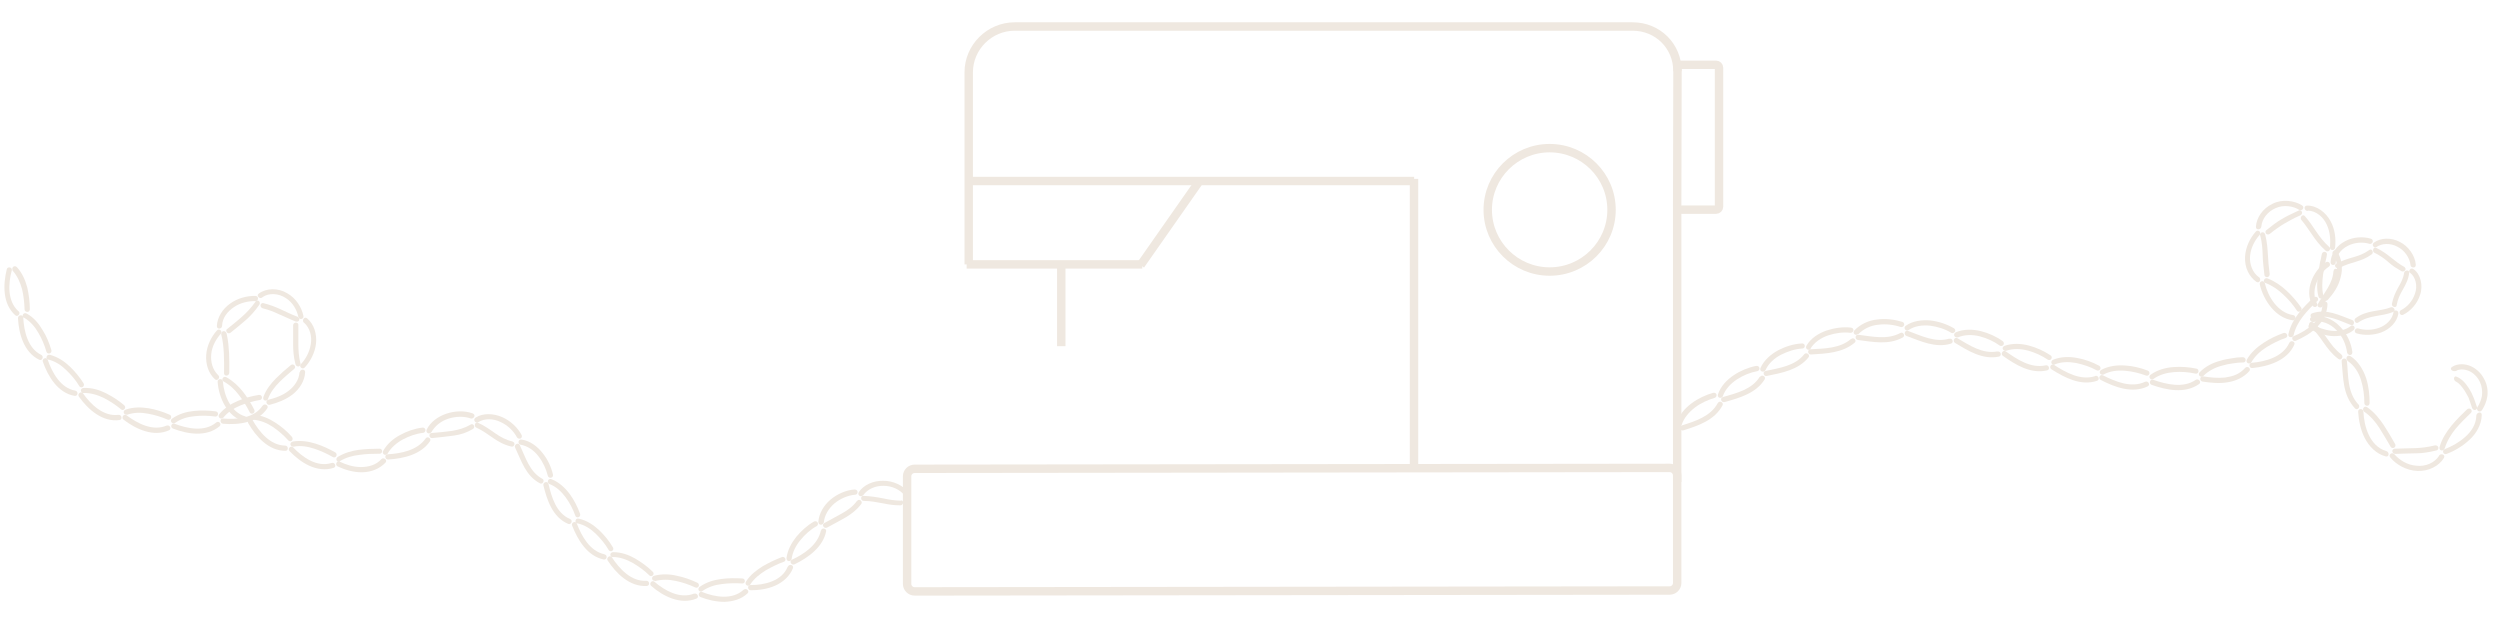 <svg width="594" height="149" viewBox="0 0 594 149" fill="none" xmlns="http://www.w3.org/2000/svg">
<g clip-path="url(#clip0_403_4868)">
<path d="M399.543 101.001C400.096 99.301 401.294 97.922 402.724 96.82C404.107 95.763 405.766 95.028 407.426 94.522C407.749 94.43 407.933 94.017 407.841 93.741C407.749 93.373 407.38 93.281 407.057 93.327C405.259 93.833 403.415 94.706 401.94 95.809C400.372 96.957 398.989 98.566 398.39 100.404C398.298 100.725 398.39 101.093 398.667 101.231C398.943 101.369 399.404 101.231 399.496 100.909H399.543V101.001Z" fill="#EFE8E0"/>
<path d="M408.116 95.808C406.457 98.933 402.769 100.081 399.588 101.092C398.804 101.322 399.219 102.517 400.003 102.241C403.552 101.138 407.425 99.806 409.269 96.314C409.638 95.624 408.531 95.073 408.163 95.762L408.116 95.808Z" fill="#EFE8E0"/>
<path d="M409.315 94.2C409.914 92.5 411.159 91.168 412.681 90.157C414.156 89.192 415.815 88.502 417.567 88.181C417.936 88.089 418.12 87.721 418.028 87.4C417.936 87.032 417.613 86.894 417.245 86.94C415.4 87.308 413.51 88.089 411.943 89.146C410.283 90.249 408.854 91.765 408.209 93.649C408.07 93.971 408.163 94.338 408.485 94.476C408.762 94.614 409.223 94.476 409.315 94.2Z" fill="#EFE8E0"/>
<path d="M418.121 89.514C416.277 92.546 412.543 93.419 409.362 94.338C408.578 94.568 408.947 95.717 409.777 95.533C413.327 94.522 417.199 93.465 419.274 90.157C419.688 89.468 418.628 88.87 418.167 89.56L418.121 89.514Z" fill="#EFE8E0"/>
<path d="M419.458 87.998C420.196 86.343 421.579 85.103 423.193 84.276C424.76 83.494 426.512 82.897 428.264 82.805C428.633 82.805 428.863 82.438 428.817 82.116C428.771 81.748 428.448 81.564 428.079 81.611C426.143 81.702 424.207 82.346 422.501 83.219C420.749 84.184 419.136 85.562 418.306 87.4C418.168 87.676 418.214 88.09 418.536 88.227C418.813 88.365 419.274 88.319 419.412 87.998H419.458Z" fill="#EFE8E0"/>
<path d="M428.679 84.183C426.512 86.94 422.732 87.445 419.505 88.134C418.721 88.272 418.997 89.513 419.781 89.329C423.377 88.594 427.296 87.905 429.693 84.918C430.2 84.32 429.186 83.539 428.679 84.183Z" fill="#EFE8E0"/>
<path d="M430.154 82.851C431.076 81.334 432.644 80.278 434.395 79.68C436.101 79.129 437.945 78.853 439.697 79.083C440.066 79.083 440.342 78.807 440.388 78.485C440.388 78.118 440.158 77.888 439.789 77.842C437.853 77.612 435.824 77.934 433.98 78.531C432.044 79.221 430.246 80.369 429.232 82.115C429.048 82.391 429.048 82.759 429.37 82.989C429.601 83.172 430.062 83.172 430.246 82.851H430.154Z" fill="#EFE8E0"/>
<path d="M439.834 80.507C437.207 82.805 433.519 82.805 430.153 82.989C429.323 83.081 429.508 84.275 430.292 84.229C433.98 84 437.76 83.862 440.664 81.426C441.264 80.921 440.434 80.002 439.834 80.553V80.507Z" fill="#EFE8E0"/>
<path d="M441.54 79.405C442.738 78.164 444.49 77.291 446.334 77.153C448.086 76.924 449.976 77.153 451.636 77.705C451.958 77.797 452.327 77.567 452.419 77.245C452.512 76.924 452.327 76.556 451.958 76.464C450.16 75.913 447.994 75.637 446.057 75.913C443.983 76.097 442.001 77.062 440.618 78.486C440.387 78.762 440.341 79.083 440.571 79.359C440.756 79.589 441.217 79.635 441.447 79.359L441.54 79.405Z" fill="#EFE8E0"/>
<path d="M451.499 79.129C448.41 80.783 444.906 79.956 441.541 79.542C440.711 79.45 440.665 80.691 441.449 80.783C445.091 81.242 448.733 82.023 452.098 80.185C452.79 79.818 452.19 78.715 451.499 79.129Z" fill="#EFE8E0"/>
<path d="M453.389 78.486C454.864 77.429 456.755 77.199 458.599 77.383C460.35 77.612 462.148 78.164 463.624 79.083C463.9 79.267 464.315 79.083 464.499 78.807C464.684 78.486 464.5 78.118 464.223 77.98C462.563 77.015 460.627 76.372 458.691 76.142C456.662 75.958 454.449 76.234 452.836 77.383C452.559 77.567 452.421 77.888 452.605 78.21C452.744 78.486 453.159 78.669 453.435 78.44L453.389 78.486Z" fill="#EFE8E0"/>
<path d="M463.162 80.46C459.796 81.471 456.477 79.771 453.342 78.622C452.558 78.347 452.236 79.496 452.973 79.817C456.385 81.058 459.842 82.758 463.53 81.655C464.314 81.425 463.945 80.231 463.116 80.506L463.162 80.46Z" fill="#EFE8E0"/>
<path d="M465.143 80.186C466.803 79.451 468.693 79.496 470.399 79.91C472.105 80.37 473.764 81.105 475.147 82.116C475.424 82.299 475.839 82.207 476.023 81.932C476.208 81.656 476.115 81.243 475.839 81.059C474.318 79.956 472.473 79.129 470.629 78.669C468.693 78.21 466.573 78.164 464.729 78.945C464.452 79.083 464.221 79.359 464.314 79.726C464.406 80.002 464.775 80.278 465.097 80.14L465.143 80.186Z" fill="#EFE8E0"/>
<path d="M474.595 83.493C471.092 84.183 467.911 82.023 465.098 80.369C464.407 79.955 463.854 81.058 464.499 81.471C467.634 83.355 471.046 85.515 474.918 84.734C475.702 84.596 475.425 83.355 474.641 83.539L474.595 83.493Z" fill="#EFE8E0"/>
<path d="M476.623 83.356C478.328 82.758 480.172 82.85 481.878 83.31C483.538 83.769 485.151 84.504 486.58 85.469C486.857 85.653 487.272 85.515 487.41 85.24C487.595 84.964 487.456 84.55 487.18 84.412C485.658 83.402 483.86 82.575 482.109 82.115C480.265 81.61 478.144 81.518 476.3 82.161C475.977 82.299 475.747 82.575 475.839 82.896C475.931 83.172 476.3 83.448 476.623 83.356Z" fill="#EFE8E0"/>
<path d="M486.074 86.803C482.524 87.584 479.251 85.378 476.577 83.494C475.885 83.035 475.24 84.091 475.885 84.551C478.882 86.665 482.478 88.916 486.396 87.997C487.18 87.814 486.857 86.619 486.028 86.803H486.074Z" fill="#EFE8E0"/>
<path d="M488.103 86.619C489.762 85.93 491.56 85.93 493.312 86.252C495.018 86.619 496.678 87.171 498.199 87.998C498.475 88.136 498.89 87.998 499.029 87.722C499.167 87.401 499.029 87.033 498.752 86.895C497.139 86.022 495.341 85.379 493.543 85.057C491.653 84.689 489.624 84.735 487.826 85.471C487.55 85.609 487.319 85.884 487.411 86.252C487.503 86.528 487.872 86.803 488.195 86.665L488.103 86.619Z" fill="#EFE8E0"/>
<path d="M497.785 89.375C494.373 90.478 490.823 88.502 488.057 86.71C487.366 86.25 486.72 87.353 487.458 87.766C490.593 89.742 494.419 91.764 498.246 90.478C499.029 90.248 498.568 89.053 497.785 89.329V89.375Z" fill="#EFE8E0"/>
<path d="M499.766 89.007C501.333 88.134 503.131 87.95 504.883 88.088C506.589 88.226 508.294 88.639 509.908 89.237C510.231 89.375 510.599 89.145 510.692 88.823C510.784 88.456 510.599 88.18 510.277 88.042C508.571 87.399 506.727 86.939 504.929 86.847C503.039 86.71 501.056 86.939 499.305 87.858C499.028 87.996 498.798 88.318 498.936 88.639C499.028 88.915 499.443 89.145 499.766 89.007Z" fill="#EFE8E0"/>
<path d="M509.678 90.707C506.405 92.27 502.625 90.662 499.674 89.191C498.937 88.824 498.43 89.926 499.167 90.294C502.487 91.994 506.59 93.556 510.278 91.81C511.015 91.443 510.416 90.386 509.678 90.707Z" fill="#EFE8E0"/>
<path d="M511.615 90.065C513.09 89.009 514.796 88.549 516.548 88.411C518.253 88.273 520.005 88.411 521.665 88.779C521.988 88.871 522.356 88.595 522.356 88.273C522.403 87.906 522.172 87.63 521.849 87.584C520.098 87.216 518.207 87.079 516.409 87.216C514.565 87.354 512.629 87.86 511.016 89.009C510.739 89.192 510.601 89.514 510.785 89.836C510.923 90.111 511.338 90.295 511.615 90.065Z" fill="#EFE8E0"/>
<path d="M521.71 90.249C518.714 92.317 514.703 91.306 511.614 90.249C510.83 89.973 510.462 91.168 511.245 91.444C514.749 92.684 519.129 93.603 522.494 91.26C523.186 90.8 522.356 89.835 521.71 90.249Z" fill="#EFE8E0"/>
<path d="M523.509 89.33C524.753 88.09 526.367 87.263 528.073 86.849C528.856 86.619 529.686 86.435 530.516 86.344C531.346 86.206 532.222 86.114 533.052 86.114C533.42 86.114 533.605 85.746 533.559 85.424C533.513 85.057 533.19 84.873 532.867 84.873C531.991 84.873 531.069 84.965 530.193 85.149C529.317 85.287 528.441 85.424 527.612 85.7C525.814 86.16 524.016 87.033 522.679 88.411C522.448 88.641 522.356 88.963 522.587 89.284C522.771 89.514 523.232 89.606 523.463 89.376H523.509V89.33Z" fill="#EFE8E0"/>
<path d="M533.419 87.446C532.82 88.135 532.082 88.641 531.299 89.008C530.469 89.376 529.593 89.56 528.717 89.697C526.919 89.881 525.121 89.697 523.461 89.422C522.678 89.284 522.493 90.525 523.323 90.662C525.167 90.938 527.242 91.168 529.178 90.846C531.16 90.57 533.097 89.697 534.433 88.181C534.941 87.538 533.972 86.802 533.419 87.446Z" fill="#EFE8E0"/>
<path d="M534.895 86.114C535.771 84.598 537.062 83.403 538.537 82.484C539.966 81.611 541.488 80.83 543.101 80.278C543.424 80.14 543.562 79.773 543.378 79.451C543.239 79.129 542.871 79.038 542.548 79.129C540.888 79.727 539.229 80.508 537.799 81.473C536.278 82.484 534.849 83.725 533.881 85.379C533.743 85.654 533.696 86.022 534.019 86.252C534.25 86.436 534.757 86.39 534.895 86.114Z" fill="#EFE8E0"/>
<path d="M543.931 81.472C542.41 84.827 538.261 85.93 534.988 86.205C534.204 86.297 534.342 87.538 535.172 87.446C538.906 87.078 543.47 85.7 545.13 81.886C545.453 81.105 544.254 80.737 543.931 81.472Z" fill="#EFE8E0"/>
<path d="M544.945 79.725C545.314 77.979 546.19 76.463 547.204 75.13C548.218 73.844 549.37 72.649 550.615 71.5C550.846 71.27 550.846 70.857 550.615 70.673C550.339 70.443 549.97 70.489 549.739 70.673C548.448 71.822 547.25 73.109 546.189 74.395C545.129 75.774 544.161 77.428 543.746 79.312C543.654 79.633 543.746 80.001 544.115 80.093C544.392 80.185 544.853 80.047 544.899 79.725H544.945Z" fill="#EFE8E0"/>
<path d="M551.814 72.374C551.722 76.142 548.034 78.624 544.991 79.864C544.254 80.14 544.761 81.289 545.499 80.967C547.25 80.186 549.094 79.175 550.524 77.705C551.953 76.28 552.967 74.35 553.013 72.236C553.013 71.409 551.768 71.501 551.768 72.328L551.814 72.374Z" fill="#EFE8E0"/>
<path d="M552.045 70.307C551.63 68.561 551.768 66.906 551.952 65.298C552.045 64.517 552.275 63.736 552.367 62.909C552.506 62.128 552.782 61.3 552.874 60.519C552.967 60.198 552.69 59.876 552.367 59.83C551.999 59.83 551.768 60.014 551.676 60.336C551.584 60.749 551.491 61.163 551.445 61.53C551.307 61.944 551.215 62.357 551.169 62.725C551.076 63.552 550.846 64.287 550.754 65.114C550.569 66.769 550.385 68.515 550.846 70.399C550.938 70.72 551.169 70.996 551.537 70.95C551.814 70.95 552.137 70.582 552.091 70.261L552.045 70.307Z" fill="#EFE8E0"/>
<path d="M554.396 60.518C555.41 62.035 555.502 64.056 554.949 65.802C554.442 67.594 553.289 69.157 552.183 70.397C551.676 70.995 552.598 71.868 553.105 71.225C554.396 69.8 555.686 67.962 556.147 65.848C556.286 65.343 556.378 64.791 556.424 64.286C556.424 63.735 556.424 63.229 556.332 62.678C556.24 61.621 555.871 60.61 555.272 59.737C554.811 59.002 553.842 59.875 554.303 60.518H554.396Z" fill="#EFE8E0"/>
<path d="M553.474 58.727C552.137 57.532 551.169 56.245 550.293 54.959C549.463 53.718 548.634 52.477 547.573 51.283C547.343 51.053 546.974 51.145 546.79 51.42C546.605 51.696 546.651 52.064 546.79 52.248C547.712 53.304 548.449 54.499 549.279 55.648C550.109 56.889 551.123 58.267 552.506 59.508C552.737 59.737 553.059 59.829 553.382 59.6C553.613 59.416 553.751 58.91 553.474 58.727Z" fill="#EFE8E0"/>
<path d="M548.356 50.041C550.339 50.087 552.044 51.604 552.828 53.35C553.658 55.096 553.75 57.072 553.612 58.726C553.473 59.507 554.718 59.691 554.81 58.864C555.041 56.888 554.856 54.59 553.75 52.569C552.69 50.547 550.523 48.801 548.126 48.847C547.204 48.938 547.526 50.133 548.31 50.133L548.356 50.041Z" fill="#EFE8E0"/>
<path d="M546.235 49.995C544.576 50.776 543.331 51.328 542.132 52.063C540.934 52.752 539.735 53.671 538.444 54.728C538.214 54.912 538.214 55.326 538.444 55.555C538.721 55.785 539.044 55.739 539.32 55.555C540.565 54.544 541.764 53.717 542.778 53.12C543.838 52.523 544.806 51.925 546.512 51.19C546.789 51.052 547.019 50.822 546.973 50.455C546.927 50.133 546.512 49.858 546.235 49.995Z" fill="#EFE8E0"/>
<path d="M537.293 53.856C537.431 52.018 538.768 50.272 540.704 49.445C542.64 48.572 544.899 48.985 546.282 49.858C546.928 50.272 547.712 49.307 546.974 48.801C545.176 47.653 542.226 47.239 539.921 48.434C537.615 49.537 536.14 51.696 536.002 53.902C536.002 54.775 537.247 54.637 537.293 53.81V53.856Z" fill="#EFE8E0"/>
<path d="M537.015 55.878C537.476 57.624 537.569 59.186 537.615 60.749C537.661 62.219 537.845 63.735 538.03 65.39C538.076 65.711 538.445 65.895 538.767 65.849C539.136 65.757 539.274 65.436 539.274 65.114C539.182 64.287 539.09 63.46 538.998 62.678C538.952 61.668 538.905 61.162 538.859 60.611C538.767 59.14 538.675 57.532 538.214 55.74C538.122 55.418 537.891 55.143 537.522 55.189C537.246 55.189 536.923 55.556 536.969 55.878H537.015Z" fill="#EFE8E0"/>
<path d="M536.692 65.848C535.217 64.791 534.433 62.77 534.618 60.794C534.802 58.818 535.77 57.072 536.877 55.831C537.43 55.234 536.508 54.361 535.955 55.05C534.618 56.566 533.557 58.68 533.419 61.023C533.373 62.172 533.557 63.413 534.064 64.47C534.525 65.481 535.217 66.308 536.093 66.951C536.83 67.457 537.384 66.354 536.738 65.848H536.692Z" fill="#EFE8E0"/>
<path d="M538.261 67.228C539.921 67.871 541.304 68.836 542.502 69.985C543.701 71.088 544.854 72.42 545.776 73.845C545.96 74.12 546.375 74.12 546.652 73.936C546.928 73.707 546.928 73.339 546.744 73.064C545.73 71.593 544.485 70.169 543.286 69.066C541.995 67.871 540.566 66.86 538.814 66.171C538.538 66.033 538.169 66.079 537.985 66.401C537.8 66.676 537.892 67.136 538.215 67.228H538.261Z" fill="#EFE8E0"/>
<path d="M544.807 74.855C541.211 74.304 538.86 70.49 538.122 67.273C537.938 66.492 536.739 66.768 536.924 67.595C537.846 71.455 540.704 75.544 544.715 76.096C545.544 76.234 545.637 74.993 544.853 74.855H544.807Z" fill="#EFE8E0"/>
<path d="M550.57 72.237C549.74 70.766 549.74 68.928 550.339 67.32C550.893 65.758 551.999 64.241 553.382 63.322C553.659 63.139 553.659 62.725 553.474 62.449C553.29 62.174 552.875 62.128 552.598 62.312C551.031 63.368 549.74 65.114 549.141 66.906C548.449 68.79 548.495 70.904 549.417 72.558C549.556 72.834 549.878 73.018 550.201 72.926C550.478 72.834 550.708 72.466 550.57 72.191H550.616L550.57 72.237Z" fill="#EFE8E0"/>
<path d="M554.441 64.286C554.349 65.848 553.842 67.089 553.104 68.376C552.366 69.616 551.444 70.949 550.707 72.281C550.338 72.925 551.49 73.384 551.813 72.787C552.643 71.362 553.565 70.03 554.303 68.743C555.04 67.411 555.501 66.17 555.64 64.516C555.686 63.827 554.533 63.551 554.487 64.332L554.441 64.286Z" fill="#EFE8E0"/>
<path d="M554.949 62.54C554.995 60.886 556.147 59.232 557.853 58.405C559.467 57.578 561.403 57.44 563.016 57.945C563.293 58.037 563.662 57.807 563.754 57.486C563.846 57.118 563.662 56.797 563.293 56.705C561.449 56.153 559.098 56.291 557.208 57.302C555.133 58.359 553.842 60.335 553.75 62.265C553.75 62.586 553.888 62.908 554.257 62.954C554.534 63 554.949 62.816 554.949 62.494V62.54Z" fill="#EFE8E0"/>
<path d="M562.924 59.417C561.633 60.336 560.434 60.749 559.143 61.117C557.853 61.484 556.377 61.944 555.04 62.679C554.395 63.047 555.133 64.012 555.778 63.69C558.775 62.082 560.895 62.358 563.523 60.428C564.076 60.06 563.615 58.957 562.97 59.371L562.924 59.417Z" fill="#EFE8E0"/>
<path d="M564.583 58.727C565.966 57.762 567.995 57.716 569.654 58.635C571.314 59.462 572.559 61.255 572.743 63.001C572.743 63.368 573.112 63.552 573.481 63.552C573.85 63.552 574.034 63.184 573.988 62.817C573.804 60.703 572.19 58.452 570.208 57.487C568.133 56.384 565.644 56.476 564.076 57.624C563.8 57.808 563.661 58.13 563.846 58.452C563.984 58.727 564.353 58.911 564.629 58.681L564.583 58.727Z" fill="#EFE8E0"/>
<path d="M571.407 63.506C570.07 62.771 569.24 62.082 568.18 61.255C567.165 60.428 565.921 59.508 564.538 58.865C563.846 58.59 563.57 59.784 564.169 60.06C565.552 60.703 566.751 61.622 567.626 62.403C568.549 63.23 569.24 63.644 570.577 64.425C571.13 64.793 571.96 63.966 571.361 63.552L571.407 63.506Z" fill="#EFE8E0"/>
<path d="M572.605 64.793C573.988 65.803 574.449 67.963 573.804 69.755C573.251 71.501 571.96 72.972 570.439 73.707C570.162 73.845 570.07 74.258 570.208 74.534C570.392 74.856 570.761 74.948 571.038 74.764C572.79 73.891 574.357 72.145 575.003 70.077C575.786 67.917 575.141 65.114 573.481 63.965C573.205 63.736 572.836 63.782 572.605 64.011C572.421 64.241 572.329 64.655 572.605 64.839V64.793Z" fill="#EFE8E0"/>
<path d="M569.425 72.604C569.702 71.042 570.255 69.939 570.946 68.744C571.592 67.596 572.283 66.309 572.422 64.793C572.468 64.011 571.315 64.195 571.223 64.793C571.039 66.217 570.347 67.366 569.748 68.423C569.148 69.526 568.641 70.582 568.319 72.191C568.18 72.88 569.287 73.293 569.471 72.558L569.425 72.604Z" fill="#EFE8E0"/>
<path d="M568.687 74.212C568.41 75.867 566.981 77.291 565.275 77.888C563.616 78.486 561.818 78.486 560.25 78.026C559.974 77.934 559.605 78.164 559.513 78.486C559.42 78.853 559.651 79.129 559.974 79.221C561.726 79.726 563.892 79.68 565.782 78.991C567.857 78.21 569.517 76.51 569.839 74.58C569.885 74.212 569.747 73.891 569.424 73.799C569.148 73.707 568.733 73.799 568.687 74.166H568.733L568.687 74.212Z" fill="#EFE8E0"/>
<path d="M560.297 76.647C562.925 74.809 565.737 75.268 568.641 74.12C569.379 73.844 568.733 72.787 568.088 73.017C565.091 74.12 562.51 73.568 559.697 75.59C559.098 76.004 559.697 77.06 560.297 76.647Z" fill="#EFE8E0"/>
<path d="M558.638 77.383C557.301 78.486 555.549 78.761 553.889 78.578C552.276 78.394 550.662 77.796 549.325 77.015C549.049 76.832 548.68 77.015 548.542 77.291C548.403 77.613 548.542 77.98 548.772 78.118C550.247 78.991 551.999 79.635 553.751 79.818C555.595 80.002 557.716 79.68 559.191 78.44C559.421 78.256 559.56 77.888 559.375 77.613C559.237 77.383 558.822 77.199 558.592 77.429L558.638 77.383Z" fill="#EFE8E0"/>
<path d="M549.739 75.59C552.874 74.487 555.778 76.188 558.636 77.244C559.374 77.474 559.558 76.279 558.913 76.05C555.87 74.947 552.828 73.247 549.37 74.442C548.679 74.671 549.001 75.866 549.739 75.59Z" fill="#EFE8E0"/>
<path d="M549.694 76.509C551.492 76.004 553.751 76.923 555.18 78.485C556.609 79.956 557.439 81.931 557.669 83.769C557.762 84.137 558.13 84.367 558.407 84.367C558.776 84.321 558.96 83.953 558.914 83.586C558.637 81.518 557.669 79.266 555.964 77.566C554.258 75.728 551.446 74.625 549.371 75.269C549.002 75.361 548.772 75.636 548.864 76.004C548.956 76.279 549.325 76.601 549.648 76.509H549.694Z" fill="#EFE8E0"/>
<path d="M556.332 84.228C553.382 82.069 552.46 78.806 549.602 76.601C548.864 76.095 548.265 77.152 548.864 77.612C551.63 79.863 552.414 82.896 555.595 85.285C556.194 85.791 556.978 84.734 556.286 84.228H556.332Z" fill="#EFE8E0"/>
<path d="M557.762 85.745C559.329 86.755 560.436 88.502 560.989 90.34C561.542 92.132 561.773 94.016 561.773 95.808C561.773 96.175 562.141 96.451 562.464 96.405C562.833 96.405 563.017 96.083 563.017 95.716C563.017 93.924 562.833 91.81 562.187 89.834C561.496 87.812 560.297 85.79 558.499 84.642C558.223 84.458 557.808 84.458 557.623 84.78C557.439 85.009 557.485 85.515 557.808 85.699L557.762 85.745Z" fill="#EFE8E0"/>
<path d="M560.343 96.084C557.669 93.189 557.991 89.237 557.623 85.745C557.53 84.918 556.286 85.056 556.378 85.883C556.793 89.651 556.516 93.74 559.559 97.049C560.158 97.646 560.942 96.635 560.343 96.038V96.084Z" fill="#EFE8E0"/>
<path d="M561.68 97.784C563.247 98.841 564.4 100.219 565.368 101.736C566.29 103.206 567.166 104.676 568.042 106.193C568.226 106.468 568.641 106.56 568.918 106.331C569.194 106.101 569.24 105.733 569.056 105.458C568.226 103.987 567.35 102.471 566.382 101C565.368 99.484 564.123 97.922 562.463 96.773C562.187 96.589 561.818 96.543 561.587 96.865C561.403 97.094 561.403 97.6 561.726 97.784H561.68Z" fill="#EFE8E0"/>
<path d="M566.934 107.158C564.998 106.607 563.615 105.044 562.785 103.252C561.955 101.46 561.633 99.53 561.54 97.784C561.494 96.957 560.204 97.003 560.296 97.876C560.434 99.898 560.849 102.103 561.863 104.079C562.877 106.055 564.583 107.847 566.842 108.445C567.718 108.674 567.764 107.342 566.934 107.158Z" fill="#EFE8E0"/>
<path d="M569.056 107.847C570.946 107.755 572.513 107.755 574.081 107.709C575.602 107.709 577.215 107.433 578.921 107.02C579.29 106.928 579.428 106.514 579.336 106.239C579.198 105.917 578.875 105.779 578.552 105.825C576.847 106.239 575.325 106.422 573.988 106.468C573.435 106.468 572.237 106.514 569.102 106.606C568.733 106.606 568.456 106.79 568.41 107.158C568.41 107.479 568.687 107.847 569.056 107.847Z" fill="#EFE8E0"/>
<path d="M579.52 108.307C578.46 109.961 576.293 110.926 574.127 110.65C571.96 110.512 570.07 109.272 568.917 107.939C568.364 107.296 567.35 108.031 567.949 108.72C569.332 110.374 571.729 111.799 574.357 111.891C576.985 112.029 579.52 110.742 580.673 108.812C581.134 108.031 579.935 107.571 579.474 108.307H579.52Z" fill="#EFE8E0"/>
<path d="M580.858 106.562C581.411 104.769 582.333 103.253 583.486 101.829C584.638 100.45 585.929 99.255 587.127 98.061C587.358 97.831 587.312 97.371 587.035 97.188C586.759 97.004 586.39 97.05 586.159 97.279C584.961 98.428 583.67 99.669 582.471 101.139C581.227 102.656 580.212 104.264 579.659 106.148C579.567 106.47 579.613 106.837 579.936 106.975C580.212 107.113 580.719 106.975 580.812 106.607L580.858 106.562Z" fill="#EFE8E0"/>
<path d="M588.371 98.841C588.325 100.817 587.173 102.563 585.743 103.804C584.314 105.091 582.563 106.056 580.903 106.699C580.119 106.975 580.488 108.169 581.318 107.848C583.3 107.112 585.236 105.918 586.804 104.447C588.325 103.023 589.616 100.955 589.662 98.566C589.662 97.647 588.371 97.968 588.371 98.795V98.841Z" fill="#EFE8E0"/>
<path d="M588.509 96.682C588.187 95.809 587.956 94.936 587.634 94.246C587.357 93.557 587.034 92.914 586.619 92.27C585.836 91.076 584.96 89.973 583.577 89.467C583.3 89.33 583.023 89.697 583.07 89.973C583.07 90.341 583.346 90.57 583.531 90.662C584.406 91.122 584.96 91.903 585.651 92.914C585.928 93.419 586.25 93.925 586.527 94.476C586.804 95.165 587.034 95.992 587.357 96.911C587.449 97.187 587.726 97.463 588.095 97.417C588.371 97.371 588.694 96.957 588.602 96.636L588.509 96.682Z" fill="#EFE8E0"/>
<path d="M583.669 88.042C584.684 87.583 585.974 87.766 586.989 88.318C588.003 88.869 588.787 89.788 589.248 90.799C589.709 91.81 589.847 92.959 589.709 94.062C589.524 95.119 589.109 95.992 588.648 96.727C588.187 97.416 589.155 98.243 589.709 97.462C590.308 96.543 590.815 95.44 590.999 94.108C591.184 92.683 590.907 91.259 590.216 90.018C589.57 88.777 588.51 87.675 587.127 87.031C585.744 86.388 583.946 86.342 582.701 87.123C582.194 87.399 582.286 87.812 582.563 87.996C582.839 88.18 583.254 88.272 583.715 88.088L583.669 88.042Z" fill="#EFE8E0"/>
<path d="M2.936 64.241C4.135 65.528 4.78 67.09 5.241 68.698C5.61 70.261 5.795 71.961 5.841 73.569C5.841 73.891 6.21 74.121 6.532 74.121C6.901 74.121 7.085 73.753 7.085 73.477C7.085 71.731 6.855 69.985 6.486 68.331C6.025 66.631 5.334 64.93 4.043 63.506C3.812 63.276 3.49 63.138 3.167 63.368C2.936 63.552 2.798 63.965 3.029 64.195L2.936 64.241Z" fill="#EFE8E0"/>
<path d="M4.366 73.936C1.692 71.501 1.969 67.319 2.799 64.241C2.983 63.459 1.739 63.23 1.6 64.011C0.724 67.595 0.586 72.19 3.629 74.901C4.228 75.453 5.012 74.442 4.412 73.936H4.366Z" fill="#EFE8E0"/>
<path d="M5.658 75.453C7.179 76.326 8.286 77.613 9.115 79.083C9.945 80.462 10.591 82.024 11.052 83.632C11.144 83.908 11.559 84.092 11.835 83.954C12.158 83.816 12.296 83.495 12.204 83.173C11.697 81.519 11.052 79.865 10.13 78.44C9.254 76.924 8.055 75.453 6.395 74.534C6.119 74.35 5.75 74.35 5.519 74.626C5.335 74.856 5.289 75.316 5.612 75.499L5.658 75.453Z" fill="#EFE8E0"/>
<path d="M9.806 84.322C6.578 82.759 5.703 78.67 5.518 75.453C5.472 74.672 4.273 74.764 4.273 75.591C4.458 79.267 5.656 83.678 9.298 85.47C10.036 85.838 10.497 84.689 9.806 84.322Z" fill="#EFE8E0"/>
<path d="M11.465 85.425C13.171 85.839 14.6 86.803 15.799 87.998C16.951 89.101 18.058 90.388 18.887 91.812C19.072 92.088 19.487 92.088 19.717 91.904C19.994 91.674 19.994 91.307 19.856 91.077C18.933 89.606 17.781 88.228 16.582 87.079C15.338 85.885 13.77 84.828 11.926 84.322C11.604 84.23 11.235 84.322 11.096 84.69C10.958 84.966 11.096 85.425 11.419 85.471H11.465V85.425Z" fill="#EFE8E0"/>
<path d="M17.921 92.822C14.371 92.225 12.389 88.503 11.329 85.47C11.098 84.735 9.899 85.194 10.176 85.93C11.375 89.376 13.726 93.374 17.736 94.063C18.566 94.155 18.659 92.96 17.875 92.822H17.921Z" fill="#EFE8E0"/>
<path d="M19.81 93.375C21.562 93.329 23.176 93.834 24.697 94.569C26.126 95.305 27.509 96.224 28.8 97.28C29.03 97.51 29.445 97.418 29.63 97.143C29.814 96.867 29.768 96.499 29.491 96.269C28.154 95.121 26.679 94.202 25.158 93.421C23.59 92.639 21.793 92.088 19.902 92.18C19.58 92.18 19.257 92.364 19.211 92.731C19.211 93.007 19.441 93.421 19.764 93.421L19.81 93.375Z" fill="#EFE8E0"/>
<path d="M28.155 98.566C24.559 99.025 21.562 96.084 19.718 93.465C19.257 92.822 18.289 93.603 18.75 94.246C20.871 97.233 24.328 100.358 28.385 99.806C29.169 99.714 28.939 98.474 28.155 98.566Z" fill="#EFE8E0"/>
<path d="M30.137 98.567C31.796 97.969 33.502 97.969 35.162 98.291C36.729 98.567 38.389 99.072 39.864 99.715C40.141 99.853 40.555 99.623 40.648 99.302C40.74 98.934 40.555 98.612 40.279 98.521C38.711 97.831 36.959 97.28 35.3 97.004C33.548 96.729 31.704 96.683 29.86 97.326C29.583 97.418 29.307 97.694 29.399 98.061C29.445 98.337 29.814 98.612 30.137 98.521V98.567Z" fill="#EFE8E0"/>
<path d="M39.634 101.093C36.315 102.564 32.627 100.588 30.045 98.658C29.446 98.198 28.708 99.209 29.354 99.715C32.304 101.966 36.453 103.896 40.142 102.242C40.879 101.92 40.326 100.817 39.588 101.139L39.634 101.093Z" fill="#EFE8E0"/>
<path d="M41.523 100.541C42.952 99.485 44.612 99.025 46.272 98.887C47.885 98.704 49.591 98.749 51.204 98.979C51.527 98.979 51.804 98.704 51.804 98.382C51.804 98.014 51.573 97.784 51.251 97.739C49.545 97.509 47.747 97.463 46.041 97.647C44.289 97.83 42.491 98.336 40.924 99.439C40.647 99.623 40.509 99.944 40.693 100.266C40.832 100.541 41.247 100.725 41.523 100.541Z" fill="#EFE8E0"/>
<path d="M51.344 100.404C48.578 102.702 44.475 101.829 41.479 100.68C40.741 100.404 40.326 101.553 41.11 101.829C44.521 103.161 49.085 103.896 52.174 101.277C52.773 100.726 51.944 99.853 51.344 100.404Z" fill="#EFE8E0"/>
<path d="M53.004 99.301C54.11 97.922 55.539 97.003 57.06 96.36C58.536 95.763 60.149 95.303 61.809 95.028C62.132 94.981 62.316 94.568 62.224 94.292C62.132 93.925 61.809 93.787 61.486 93.833C59.781 94.108 58.075 94.568 56.507 95.257C54.894 95.947 53.28 96.957 52.128 98.382C51.943 98.612 51.851 98.979 52.128 99.255C52.312 99.485 52.773 99.531 53.004 99.255V99.301Z" fill="#EFE8E0"/>
<path d="M62.408 96.361C60.426 99.394 56.231 99.716 53.004 99.44C52.22 99.348 52.174 100.589 53.004 100.681C56.646 101.002 61.256 100.451 63.515 97.005C63.93 96.315 62.823 95.718 62.408 96.407V96.361Z" fill="#EFE8E0"/>
<path d="M63.652 94.844C64.252 93.19 65.312 91.858 66.418 90.755C67.525 89.652 68.724 88.641 69.968 87.584C70.199 87.4 70.153 86.987 69.922 86.757C69.646 86.527 69.323 86.573 69.092 86.757C67.848 87.768 66.649 88.825 65.543 89.928C64.39 91.122 63.237 92.501 62.592 94.293C62.5 94.569 62.5 94.936 62.823 95.12C63.099 95.258 63.56 95.166 63.652 94.89V94.844Z" fill="#EFE8E0"/>
<path d="M71.167 88.411C71.075 90.203 69.968 91.812 68.493 92.914C67.064 94.017 65.266 94.615 63.745 94.982C62.961 95.166 63.284 96.361 64.113 96.177C65.911 95.717 67.894 94.982 69.553 93.696C71.167 92.409 72.412 90.525 72.504 88.411C72.504 87.584 71.259 87.676 71.259 88.457L71.167 88.411Z" fill="#EFE8E0"/>
<path d="M71.396 86.436C70.981 84.736 70.889 83.173 70.889 81.703V77.108C70.889 76.832 70.52 76.603 70.198 76.648C69.829 76.74 69.644 77.016 69.644 77.292C69.644 78.808 69.644 80.278 69.644 81.703C69.644 83.219 69.737 84.736 70.198 86.528C70.29 86.803 70.474 87.079 70.889 87.079C71.166 87.079 71.489 86.712 71.442 86.39L71.396 86.436Z" fill="#EFE8E0"/>
<path d="M72.273 76.694C73.656 77.934 74.163 79.956 73.84 81.794C73.564 83.632 72.595 85.378 71.489 86.527C70.936 87.079 71.858 87.952 72.411 87.308C73.748 85.884 74.854 83.77 75.085 81.611C75.315 79.451 74.67 77.061 72.964 75.637C72.273 75.085 71.627 76.188 72.227 76.694H72.273Z" fill="#EFE8E0"/>
<path d="M70.798 75.315C69.138 74.672 67.847 74.029 66.557 73.431C65.358 72.88 64.021 72.375 62.5 72.007C62.223 71.961 61.9 72.237 61.9 72.558C61.9 72.926 62.131 73.156 62.407 73.248C63.883 73.615 65.035 74.075 66.096 74.58C67.248 75.04 68.493 75.683 70.199 76.372C70.475 76.464 70.844 76.464 71.028 76.189C71.213 75.959 71.121 75.499 70.798 75.361V75.315Z" fill="#EFE8E0"/>
<path d="M62.407 70.582C63.928 69.526 66.233 69.709 67.893 70.812C69.598 71.869 70.567 73.707 70.889 75.315C71.028 76.097 72.318 75.867 72.088 75.04C71.673 73.064 70.382 70.858 68.215 69.663C66.095 68.377 63.283 68.423 61.485 69.755C60.793 70.261 61.715 71.18 62.315 70.674L62.407 70.582Z" fill="#EFE8E0"/>
<path d="M60.747 71.638C59.733 73.063 58.673 74.212 57.52 75.222C56.414 76.233 55.169 77.198 53.925 78.209C53.648 78.393 53.74 78.806 53.971 79.036C54.247 79.266 54.57 79.22 54.8 79.036C56.045 78.025 57.244 77.06 58.35 76.095C59.503 75.085 60.517 73.982 61.577 72.465C61.762 72.236 61.808 71.868 61.577 71.592C61.393 71.362 60.886 71.317 60.701 71.592L60.747 71.638Z" fill="#EFE8E0"/>
<path d="M52.772 77.383C52.818 75.546 54.063 73.983 55.584 72.972C57.106 71.915 59.042 71.502 60.701 71.548C61.439 71.548 61.577 70.353 60.701 70.307C58.673 70.261 56.414 70.859 54.662 72.145C52.91 73.386 51.62 75.362 51.527 77.475C51.527 78.349 52.726 78.211 52.772 77.43V77.383Z" fill="#EFE8E0"/>
<path d="M52.541 79.359C53.002 81.105 53.094 82.576 53.186 84.046C53.233 85.562 53.279 87.125 53.233 88.733C53.233 89.055 53.555 89.284 53.878 89.239C54.247 89.193 54.431 88.917 54.477 88.595C54.523 86.941 54.477 85.379 54.431 83.908C54.339 82.53 54.247 80.967 53.832 79.221C53.74 78.946 53.509 78.67 53.14 78.67C52.864 78.67 52.495 79.037 52.587 79.313L52.541 79.359Z" fill="#EFE8E0"/>
<path d="M51.805 89.1C50.514 87.859 50.007 85.975 50.191 84.138C50.376 82.208 51.39 80.507 52.45 79.313C53.004 78.761 52.082 77.888 51.528 78.532C50.237 79.956 49.131 82.116 48.993 84.367C48.855 86.481 49.5 88.687 51.067 90.111C51.667 90.662 52.45 89.652 51.851 89.146L51.805 89.1Z" fill="#EFE8E0"/>
<path d="M53.095 90.617C54.616 91.444 55.815 92.593 56.783 93.879C57.751 95.12 58.627 96.545 59.365 98.015C59.503 98.291 59.918 98.383 60.194 98.199C60.471 98.015 60.563 97.647 60.425 97.372C59.641 95.809 58.719 94.339 57.751 93.098C56.691 91.766 55.446 90.571 53.833 89.652C53.556 89.514 53.187 89.468 52.957 89.79C52.772 90.02 52.772 90.479 53.095 90.617Z" fill="#EFE8E0"/>
<path d="M58.258 98.934C54.801 97.923 53.187 93.88 52.957 90.617C52.864 89.836 51.62 89.928 51.712 90.755C51.989 94.569 54.063 99.026 57.982 100.129C58.765 100.359 59.042 99.118 58.258 98.934Z" fill="#EFE8E0"/>
<path d="M60.102 99.715C61.854 99.853 63.421 100.496 64.804 101.415C66.141 102.334 67.432 103.437 68.538 104.678C68.769 104.908 69.184 104.908 69.368 104.678C69.599 104.448 69.552 104.08 69.368 103.805C68.216 102.472 66.833 101.323 65.403 100.404C63.928 99.439 62.176 98.658 60.332 98.566C60.01 98.566 59.687 98.704 59.595 99.026C59.502 99.302 59.733 99.761 60.056 99.761L60.102 99.715Z" fill="#EFE8E0"/>
<path d="M67.756 105.873C64.16 105.827 61.578 102.565 60.011 99.808C59.596 99.118 58.582 99.762 58.95 100.497C60.794 103.713 63.791 107.114 67.802 107.114C68.632 107.114 68.539 105.873 67.756 105.873Z" fill="#EFE8E0"/>
<path d="M69.692 106.147C71.443 105.779 73.103 106.101 74.67 106.606C76.192 107.112 77.713 107.801 79.142 108.628C79.419 108.766 79.834 108.628 79.926 108.307C80.064 107.985 79.926 107.617 79.649 107.48C78.174 106.652 76.607 105.917 74.993 105.412C73.334 104.906 71.49 104.585 69.599 104.906C69.277 104.998 69 105.182 69 105.55C69 105.825 69.323 106.193 69.645 106.101L69.692 106.147Z" fill="#EFE8E0"/>
<path d="M78.772 110.007C75.269 111.11 71.811 108.583 69.645 106.285C69.091 105.734 68.215 106.653 68.815 107.204C70.106 108.537 71.673 109.823 73.471 110.651C75.269 111.478 77.343 111.799 79.28 111.156C80.063 110.926 79.556 109.732 78.819 110.007H78.772Z" fill="#EFE8E0"/>
<path d="M80.71 109.594C82.232 108.675 83.799 108.262 85.413 108.078C86.934 107.848 88.548 107.802 90.253 107.802C90.576 107.802 90.806 107.48 90.806 107.159C90.76 106.791 90.484 106.607 90.161 106.607C88.409 106.607 86.796 106.699 85.228 106.883C83.569 107.113 81.909 107.572 80.296 108.537C80.019 108.721 79.835 108.997 79.973 109.364C80.065 109.64 80.48 109.87 80.757 109.686L80.71 109.594Z" fill="#EFE8E0"/>
<path d="M90.575 109.134C89.377 110.467 87.579 110.972 85.735 110.972C83.891 110.972 82.139 110.375 80.71 109.685C79.972 109.364 79.511 110.513 80.249 110.834C81.954 111.615 83.983 112.259 86.103 112.213C88.224 112.167 90.206 111.386 91.59 109.915C92.143 109.318 91.175 108.537 90.621 109.088L90.575 109.134Z" fill="#EFE8E0"/>
<path d="M92.05 107.848C92.926 106.332 94.216 105.229 95.738 104.402C97.213 103.621 98.873 103.023 100.578 102.839C100.901 102.793 101.132 102.426 101.086 102.104C100.993 101.737 100.671 101.553 100.348 101.599C98.504 101.828 96.66 102.472 95.092 103.345C93.433 104.218 92.004 105.459 91.082 107.067C90.897 107.343 90.897 107.71 91.174 107.94C91.404 108.124 91.865 108.124 92.05 107.848Z" fill="#EFE8E0"/>
<path d="M101.131 104.171C99.195 106.974 95.369 107.755 92.096 107.939C91.312 107.985 91.404 109.226 92.234 109.18C96.014 108.95 100.071 107.939 102.146 104.861C102.607 104.217 101.592 103.528 101.131 104.171Z" fill="#EFE8E0"/>
<path d="M102.468 102.747C103.298 101.23 104.773 100.036 106.525 99.484C108.231 98.933 110.213 98.841 111.873 99.438C112.196 99.53 112.565 99.3 112.703 98.979C112.841 98.611 112.611 98.335 112.242 98.198C110.306 97.508 107.954 97.646 106.064 98.29C104.036 98.979 102.284 100.265 101.408 102.012C101.27 102.287 101.27 102.701 101.593 102.885C101.823 103.068 102.284 103.022 102.422 102.701L102.468 102.747Z" fill="#EFE8E0"/>
<path d="M111.781 100.91C110.352 101.737 108.968 102.105 107.401 102.381C105.834 102.61 104.128 102.748 102.514 102.886C101.731 102.978 101.961 104.219 102.745 104.081C104.497 103.897 106.341 103.713 107.908 103.483C109.522 103.254 110.905 102.794 112.38 101.921C113.025 101.508 112.518 100.497 111.827 100.864L111.781 100.91Z" fill="#EFE8E0"/>
<path d="M113.626 100.311C115.147 99.346 117.222 99.438 118.928 100.265C120.633 101.046 122.016 102.379 122.846 103.941C123.031 104.217 123.445 104.309 123.722 104.171C123.999 103.987 124.091 103.62 123.906 103.298C122.984 101.598 121.325 99.99 119.342 99.117C117.268 98.198 114.732 98.106 113.027 99.208C112.75 99.392 112.566 99.714 112.75 100.036C112.888 100.311 113.303 100.541 113.58 100.357L113.626 100.311Z" fill="#EFE8E0"/>
<path d="M121.832 104.908C120.173 104.54 118.882 103.805 117.637 102.932C116.392 102.059 115.055 101.094 113.58 100.451C112.842 100.129 112.52 101.278 113.165 101.6C116.3 103.024 118.006 105.322 121.509 106.103C122.247 106.286 122.57 105.092 121.786 104.954L121.832 104.908Z" fill="#EFE8E0"/>
<path d="M123.584 105.643C125.336 105.918 126.903 107.021 127.963 108.446C129.024 109.824 129.761 111.432 130.176 113.087C130.268 113.408 130.637 113.592 130.96 113.5C131.329 113.408 131.467 113.041 131.375 112.719C130.96 110.927 130.13 109.135 128.931 107.665C127.733 106.102 125.935 104.724 123.953 104.448C123.584 104.402 123.261 104.54 123.215 104.907C123.123 105.183 123.307 105.597 123.676 105.643H123.584Z" fill="#EFE8E0"/>
<path d="M128.885 113.776C125.796 112.122 124.874 108.63 123.491 105.735C123.122 105 122.062 105.689 122.385 106.332C123.86 109.411 124.874 113.041 128.285 114.833C128.977 115.201 129.53 114.098 128.839 113.73L128.885 113.776Z" fill="#EFE8E0"/>
<path d="M130.453 114.97C132.113 115.567 133.403 116.808 134.418 118.186C135.386 119.519 136.169 121.035 136.723 122.597C136.815 122.873 137.23 123.011 137.506 122.873C137.829 122.735 137.921 122.368 137.829 122.092C137.23 120.438 136.4 118.783 135.386 117.405C134.325 115.98 132.85 114.556 131.052 113.867C130.729 113.729 130.361 113.821 130.222 114.142C130.084 114.418 130.176 114.878 130.499 114.97H130.453Z" fill="#EFE8E0"/>
<path d="M135.477 123.333C132.158 121.955 131.051 118.095 130.314 114.971C130.129 114.189 128.931 114.557 129.115 115.338C129.945 118.738 131.282 122.92 135.016 124.482C135.753 124.758 136.168 123.609 135.477 123.333Z" fill="#EFE8E0"/>
<path d="M137.183 124.345C138.934 124.713 140.364 125.677 141.562 126.826C142.715 127.975 143.821 129.262 144.651 130.732C144.835 131.008 145.25 131.054 145.481 130.87C145.757 130.64 145.803 130.318 145.619 130.043C144.743 128.526 143.591 127.148 142.346 125.953C141.009 124.713 139.441 123.656 137.551 123.242C137.229 123.15 136.86 123.242 136.768 123.61C136.675 123.885 136.768 124.345 137.136 124.391L137.183 124.345Z" fill="#EFE8E0"/>
<path d="M143.638 131.697C140.135 130.962 138.198 127.377 137.046 124.391C136.769 123.655 135.617 124.161 135.939 124.896C137.276 128.251 139.489 132.11 143.454 132.937C144.237 133.075 144.422 131.835 143.638 131.743V131.697Z" fill="#EFE8E0"/>
<path d="M145.527 132.34C147.278 132.34 148.892 132.938 150.367 133.765C151.75 134.592 153.133 135.557 154.332 136.751C154.562 136.981 154.977 136.889 155.162 136.66C155.392 136.384 155.3 136.016 155.07 135.832C153.825 134.592 152.396 133.581 150.92 132.708C149.399 131.835 147.601 131.191 145.711 131.191C145.388 131.191 145.066 131.375 145.02 131.697C144.973 131.973 145.204 132.386 145.527 132.386V132.34Z" fill="#EFE8E0"/>
<path d="M153.549 137.991C149.953 138.22 147.141 135.096 145.389 132.431C144.974 131.741 143.96 132.522 144.375 133.166C146.357 136.199 149.585 139.461 153.687 139.231C154.517 139.139 154.333 137.945 153.549 137.991Z" fill="#EFE8E0"/>
<path d="M155.577 138.083C157.283 137.623 158.942 137.669 160.602 138.037C162.17 138.359 163.737 138.91 165.258 139.599C165.535 139.737 165.95 139.553 166.042 139.232C166.134 138.91 165.95 138.542 165.673 138.451C164.106 137.715 162.446 137.118 160.786 136.796C159.081 136.383 157.237 136.337 155.439 136.796C155.116 136.888 154.886 137.164 154.932 137.486C154.932 137.761 155.3 138.083 155.623 137.991L155.577 138.083Z" fill="#EFE8E0"/>
<path d="M164.936 141.025C161.571 142.404 157.883 140.29 155.486 138.222C154.886 137.717 154.102 138.682 154.748 139.233C157.514 141.668 161.709 143.782 165.489 142.22C166.227 141.898 165.674 140.795 164.936 141.071V141.025Z" fill="#EFE8E0"/>
<path d="M166.825 140.473C168.255 139.462 169.868 138.957 171.528 138.773C173.095 138.543 174.801 138.543 176.414 138.635C176.737 138.635 177.014 138.359 176.968 138.038C176.968 137.67 176.691 137.44 176.368 137.44C174.663 137.348 172.911 137.348 171.297 137.578C169.592 137.808 167.84 138.313 166.272 139.416C165.996 139.6 165.857 139.922 165.996 140.243C166.134 140.519 166.549 140.703 166.825 140.473Z" fill="#EFE8E0"/>
<path d="M176.691 140.106C174.018 142.633 169.776 141.852 166.826 140.657C166.088 140.382 165.673 141.53 166.411 141.852C168.163 142.541 170.145 143.001 172.174 143.001C174.156 142.909 176.138 142.404 177.613 140.979C178.213 140.428 177.245 139.555 176.691 140.152V140.106Z" fill="#EFE8E0"/>
<path d="M178.259 138.865C179.227 137.395 180.564 136.384 181.947 135.511C183.33 134.73 184.759 133.995 186.326 133.443C186.603 133.305 186.741 132.938 186.557 132.662C186.372 132.34 186.05 132.248 185.727 132.386C184.159 132.984 182.638 133.719 181.209 134.546C179.78 135.465 178.305 136.522 177.29 138.13C177.106 138.406 177.06 138.727 177.337 139.003C177.567 139.233 178.028 139.233 178.212 138.957L178.259 138.865Z" fill="#EFE8E0"/>
<path d="M187.158 134.638C185.821 138.084 181.487 139.049 178.306 139.003C177.522 139.003 177.569 140.244 178.398 140.244C180.242 140.244 182.363 139.968 184.207 139.141C186.051 138.314 187.665 136.89 188.402 135.006C188.679 134.224 187.48 133.903 187.204 134.638H187.158Z" fill="#EFE8E0"/>
<path d="M188.078 132.892C188.309 131.146 189.093 129.629 190.199 128.297C191.259 127.01 192.55 125.816 194.071 124.988C194.348 124.805 194.44 124.391 194.256 124.115C194.071 123.84 193.703 123.748 193.38 123.932C191.766 124.851 190.337 126.183 189.185 127.562C188.032 129.032 187.156 130.64 186.88 132.524C186.834 132.846 186.972 133.214 187.295 133.305C187.571 133.397 188.032 133.214 188.078 132.892Z" fill="#EFE8E0"/>
<path d="M195.04 126.045C194.348 129.4 191.121 131.605 188.171 132.984C187.433 133.306 188.032 134.408 188.77 134.087C192.181 132.433 195.547 129.905 196.284 126.275C196.469 125.54 195.224 125.264 195.086 126.045H195.04Z" fill="#EFE8E0"/>
<path d="M195.732 124.206C195.871 122.46 196.839 120.852 198.268 119.611C199.651 118.462 201.495 117.681 203.201 117.543C203.569 117.543 203.8 117.176 203.754 116.854C203.754 116.487 203.385 116.303 203.016 116.303C201.034 116.441 198.959 117.36 197.346 118.692C195.686 120.117 194.626 121.955 194.441 123.931C194.441 124.298 194.58 124.62 194.949 124.666C195.225 124.712 195.64 124.528 195.686 124.206H195.732Z" fill="#EFE8E0"/>
<path d="M203.661 118.967C202.646 120.346 201.494 121.173 200.111 121.954C198.728 122.735 197.207 123.516 195.824 124.298C195.132 124.711 195.824 125.722 196.515 125.354C198.036 124.527 199.696 123.654 201.033 122.873C202.37 122.046 203.569 121.173 204.629 119.748C205.09 119.197 204.168 118.37 203.707 118.967H203.661Z" fill="#EFE8E0"/>
<path d="M205.09 117.682C206.104 116.212 207.994 115.385 209.977 115.431C211.913 115.431 213.941 116.35 215.002 117.82C215.232 118.096 215.693 118.096 215.924 117.958C216.2 117.774 216.2 117.36 215.97 117.085C214.633 115.339 212.143 114.19 209.838 114.236C207.441 114.19 205.182 115.247 204.076 116.901C203.891 117.177 203.891 117.544 204.168 117.774C204.398 117.958 204.859 117.958 205.044 117.682H205.09Z" fill="#EFE8E0"/>
<path d="M214.125 118.967C212.511 118.921 211.313 118.737 209.837 118.416C208.408 118.14 206.749 117.864 205.135 117.818C204.351 117.818 204.49 119.059 205.227 119.013C206.933 119.013 208.547 119.381 209.883 119.61C211.267 119.886 212.327 120.07 213.94 120.07C214.632 120.07 214.862 118.967 214.125 118.875V118.967Z" fill="#EFE8E0"/>
<path d="M396.702 111.174L217.325 111.386C216.357 111.386 215.527 112.167 215.527 113.178V138.726C215.527 139.691 216.311 140.518 217.325 140.518L396.702 140.306C397.67 140.306 398.5 139.525 398.5 138.514V112.966C398.5 112.001 397.716 111.174 396.702 111.174Z" stroke="#EFE8E0" stroke-width="2" stroke-miterlimit="10"/>
<path d="M335.969 111.385V42.5" stroke="#EFE8E0" stroke-width="2" stroke-miterlimit="10"/>
<path d="M230.168 62.816V17.187C230.168 11.214 235.101 6.297 241.094 6.297L387.904 6.297C393.897 6.297 398.57 10.954 398.57 16.928" stroke="#EFE8E0" stroke-width="2" stroke-miterlimit="10"/>
<path d="M229.672 62.816H271.406" stroke="#EFE8E0" stroke-width="2" stroke-miterlimit="10"/>
<path d="M271 63L285 43" stroke="#EFE8E0" stroke-width="2" stroke-miterlimit="10"/>
<path d="M230.168 43.012H336" stroke="#EFE8E0" stroke-width="2" stroke-miterlimit="10"/>
<path d="M407.747 15.395L399.188 15.395C398.819 15.395 398.496 15.716 398.573 16.084L398.496 49.122C398.496 49.49 398.819 49.811 399.188 49.811L407.747 49.812C408.116 49.812 408.439 49.49 408.439 49.122V16.084C408.439 15.716 408.116 15.395 407.747 15.395Z" stroke="#EFE8E0" stroke-width="2" stroke-miterlimit="10"/>
<path d="M368.194 64.516C376.308 64.516 382.901 57.945 382.901 49.857C382.901 41.77 376.308 35.199 368.194 35.199C360.081 35.199 353.488 41.77 353.488 49.857C353.488 57.945 360.081 64.516 368.194 64.516Z" stroke="#EFE8E0" stroke-width="2" stroke-miterlimit="10"/>
<path d="M252.158 62.816V82.253" stroke="#EFE8E0" stroke-width="2" stroke-miterlimit="10"/>
<path d="M398.5 49V114.5" stroke="#EFE8E0" stroke-width="2" stroke-miterlimit="10"/>
</g>
<defs>
<clipPath id="clip0_403_4868">
<rect width="590" height="139" fill="white" transform="translate(1 4)"/>
</clipPath>
</defs>
</svg>
